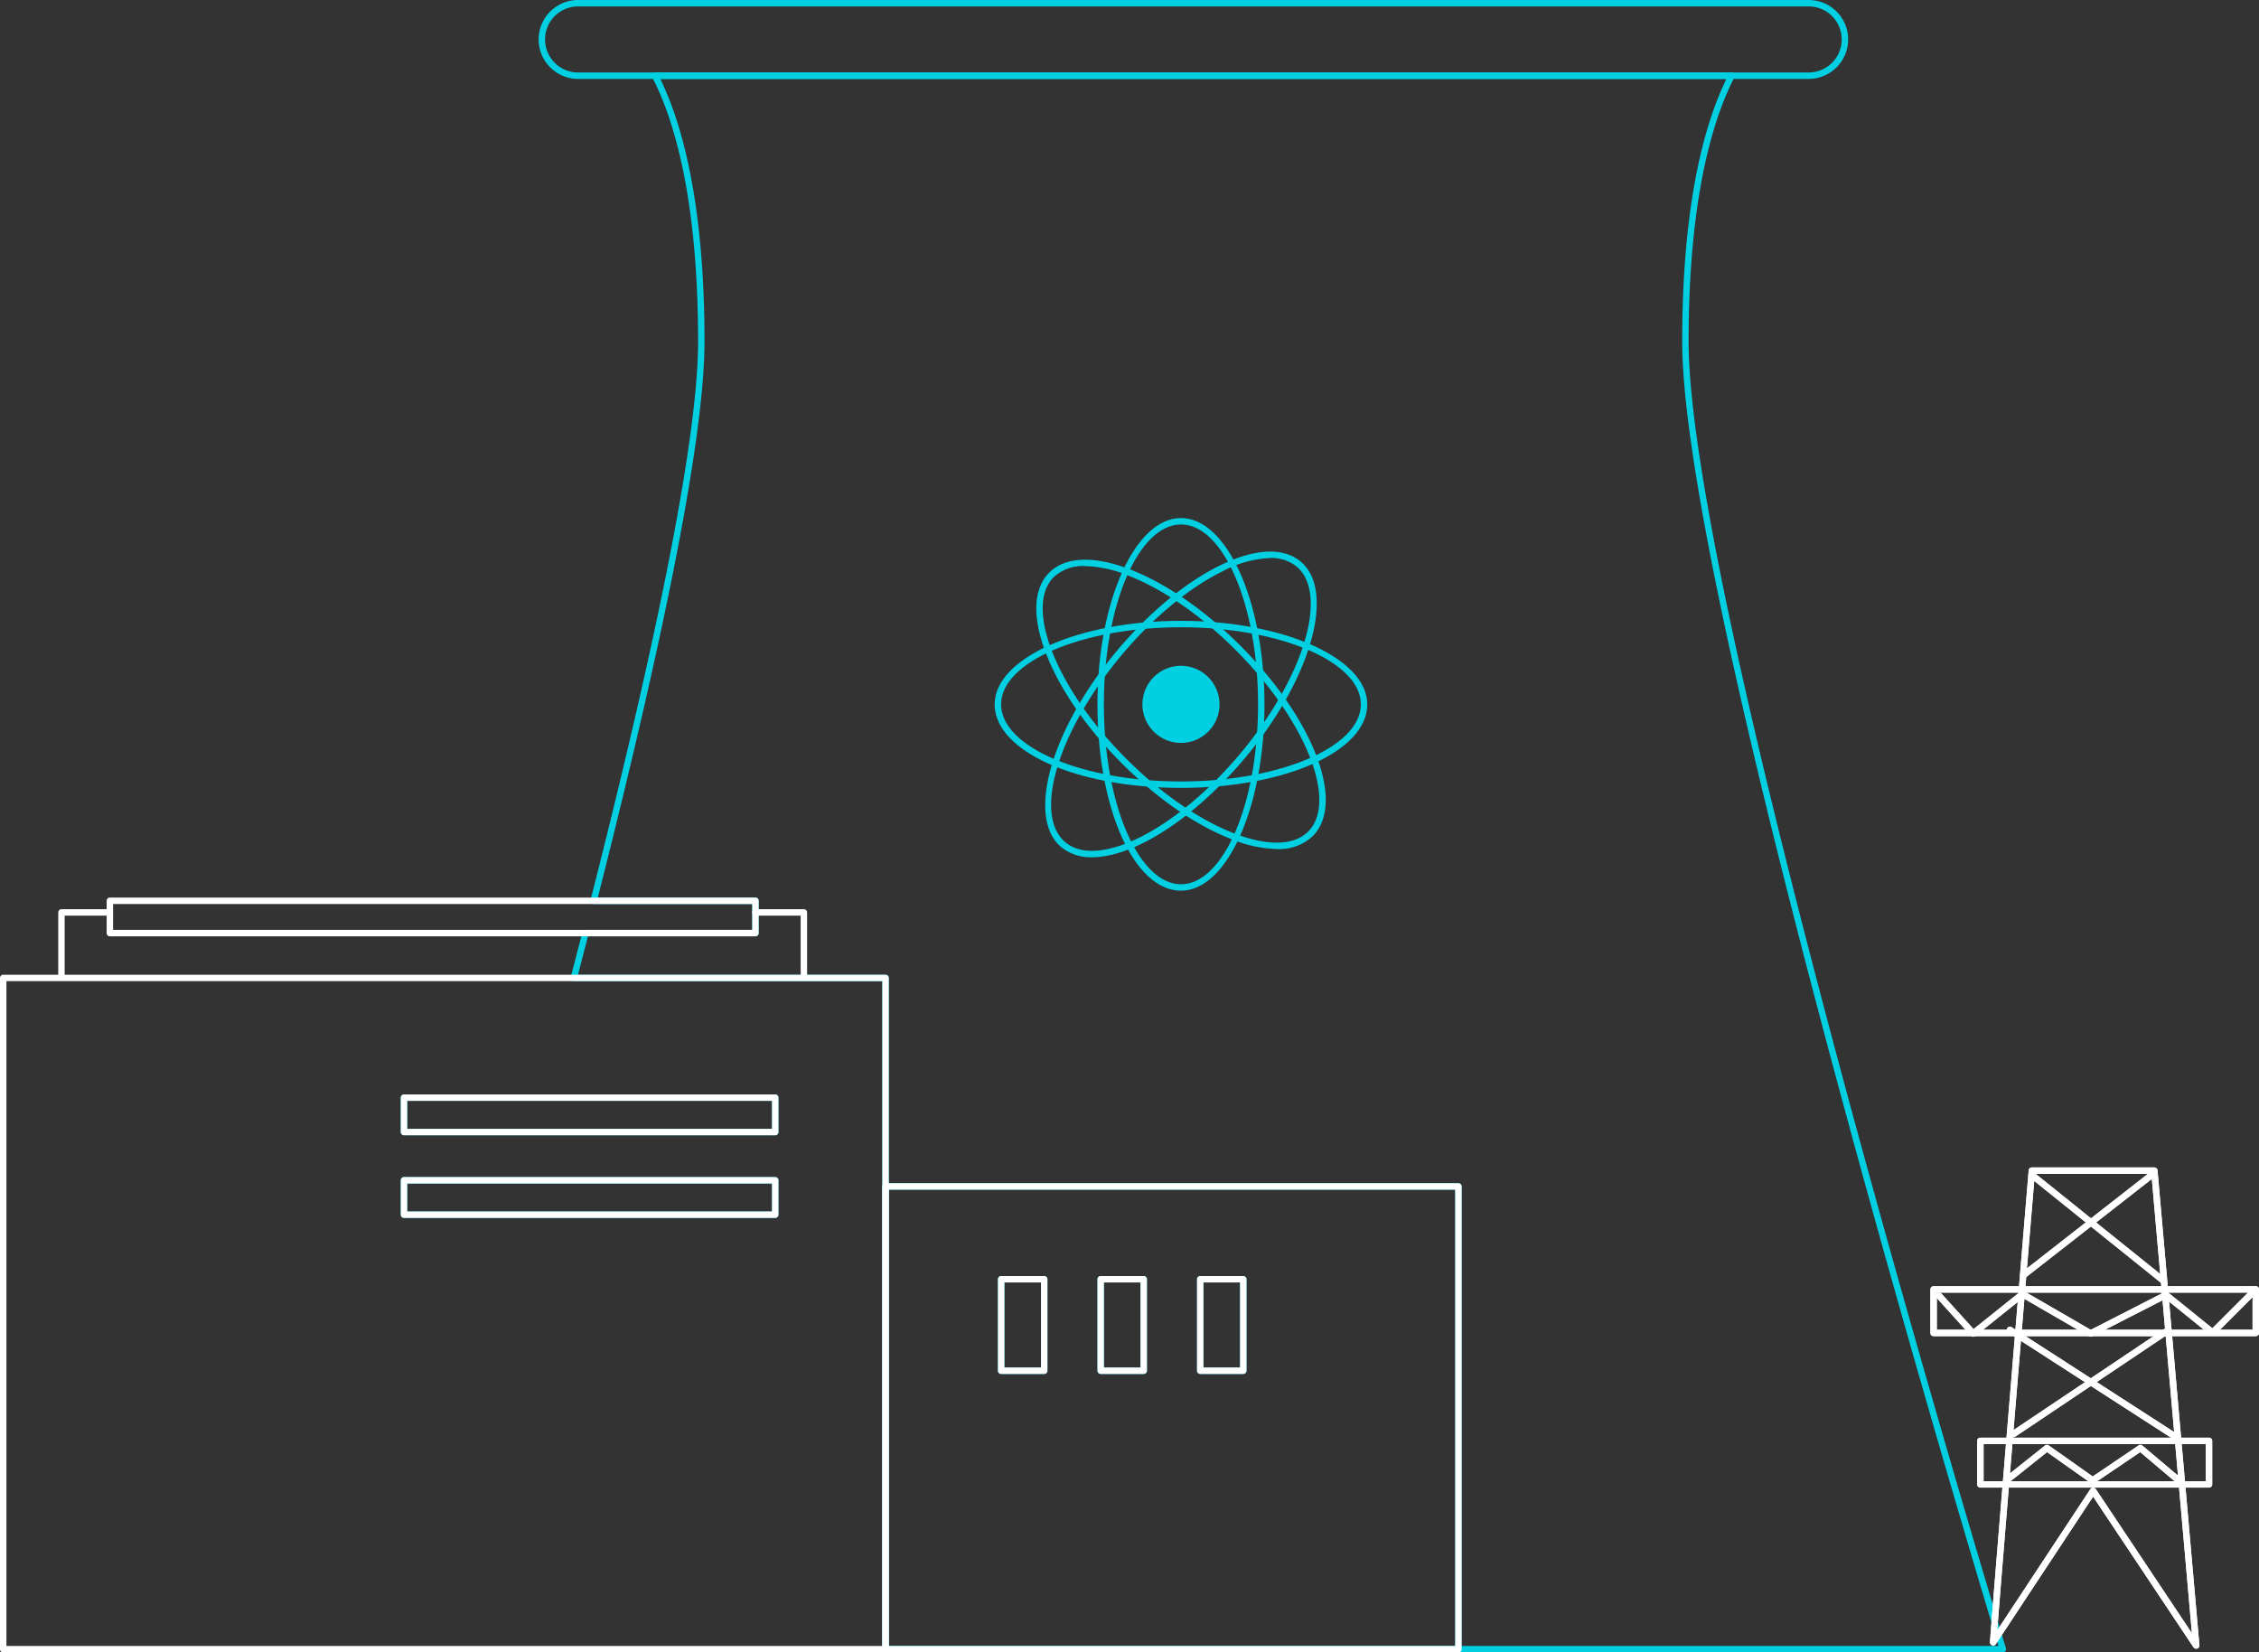<svg xmlns="http://www.w3.org/2000/svg" xmlns:xlink="http://www.w3.org/1999/xlink" width="351.622" height="257.17" viewBox="0 0 351.622 257.17">
  <rect x="0" y="0" width="351.622" height="257.17" fill="#333333" stroke="none"/>
  <defs>
    <clipPath id="clip-path">
      <rect id="Rectangle_2008" data-name="Rectangle 2008" width="351.622" height="257.17" fill="none"/>
    </clipPath>
  </defs>
  <g id="picto-centrale" transform="translate(-34.955 -1)">
    <g id="Groupe_4060" data-name="Groupe 4060" transform="translate(34.955 1)" clip-path="url(#clip-path)">
      <path id="Tracé_14103" data-name="Tracé 14103" d="M311.75,257.17H137.84a.5.5,0,0,1-.5-.5V152.7H89.32a.5.5,0,0,1-.484-.627q.712-2.72,1.411-5.435l.4-1.542a.5.5,0,0,1,.484-.375h25.96v-4.03H92.41a.5.5,0,0,1-.485-.624c11.1-43.68,16.735-72.917,16.735-86.9,0-22.638-3.885-34.878-7.144-41.159a.5.5,0,0,1,.444-.731H269.54a.5.5,0,0,1,.444.731c-3.259,6.281-7.144,18.52-7.144,41.159,0,37.227,40.083,172.422,48.119,199.146a.534.534,0,0,1,.013.054l.558,1.858c.459,1.5.7,2.3.7,2.3a.5.5,0,0,1-.479.644m-173.41-1H311.077c-.117-.386-.286-.94-.505-1.653l-.57-1.9a.534.534,0,0,1-.014-.054C301.915,225.709,261.84,90.516,261.84,53.17c0-22,3.661-34.312,6.888-40.89H102.772c3.228,6.578,6.888,18.892,6.888,40.89,0,14-5.588,43.1-16.607,86.521H117.59a.5.5,0,0,1,.5.5v5.03a.5.5,0,0,1-.5.5H91.517l-.3,1.167q-.621,2.4-1.248,4.812H137.84a.5.5,0,0,1,.5.5Z" fill="#01d0e2"/>
      <path id="Tracé_14104" data-name="Tracé 14104" d="M281.53,12.28H89.98A6.14,6.14,0,0,1,89.98,0H281.53a6.14,6.14,0,0,1,0,12.28M89.98,1a5.14,5.14,0,0,0,0,10.28H281.53a5.14,5.14,0,0,0,0-10.28Z" fill="#01d0e2"/>
      <path id="Tracé_14105" data-name="Tracé 14105" d="M341.842,256.592a.5.5,0,0,1-.416-.222L325.8,232.925l-15.131,22.943a.5.5,0,0,1-.917-.276c0-1.259,5.773-70.495,6.019-73.442a.5.5,0,0,1,.5-.458h19.057a.5.5,0,0,1,.5.456l6.519,73.9a.5.5,0,0,1-.5.544M325.8,231.521a.5.5,0,0,1,.416.223l14.961,22.442-6.307-71.494H316.726c-1.862,22.318-5.15,61.966-5.845,71.035l14.5-21.981a.5.5,0,0,1,.416-.225Z" fill="#fff"/>
      <path id="Tracé_14106" data-name="Tracé 14106" d="M341.842,256.592a.5.5,0,0,1-.416-.222L325.8,232.925l-15.131,22.943a.5.5,0,0,1-.917-.276c0-1.259,5.773-70.495,6.019-73.442a.5.5,0,0,1,.5-.458h19.057a.5.5,0,0,1,.5.456l6.519,73.9a.5.5,0,0,1-.5.544M325.8,231.521a.5.5,0,0,1,.416.223l14.961,22.442-6.307-71.494H316.726c-1.862,22.318-5.15,61.966-5.845,71.035l14.5-21.981a.5.5,0,0,1,.416-.225Z" fill="#fff"/>
      <path id="Tracé_14107" data-name="Tracé 14107" d="M351.121,207.949H300.972a.5.5,0,0,1-.5-.5V200.68a.5.5,0,0,1,.5-.5h50.149a.5.5,0,0,1,.5.5v6.769a.5.5,0,0,1-.5.5m-49.649-1H350.62v-5.77H301.472Z" fill="#fff"/>
      <path id="Tracé_14108" data-name="Tracé 14108" d="M351.121,207.949H300.972a.5.5,0,0,1-.5-.5V200.68a.5.5,0,0,1,.5-.5h50.149a.5.5,0,0,1,.5.5v6.769a.5.5,0,0,1-.5.5m-49.649-1H350.62v-5.77H301.472Z" fill="#fff"/>
      <path id="Tracé_14109" data-name="Tracé 14109" d="M343.839,231.52H308.252a.5.5,0,0,1-.5-.5v-6.771a.5.5,0,0,1,.5-.5h35.587a.5.5,0,0,1,.5.5v6.771a.5.5,0,0,1-.5.5m-35.087-1h34.587v-5.771H308.752Z" fill="#fff"/>
      <path id="Tracé_14110" data-name="Tracé 14110" d="M343.839,231.52H308.252a.5.5,0,0,1-.5-.5v-6.771a.5.5,0,0,1,.5-.5h35.587a.5.5,0,0,1,.5.5v6.771a.5.5,0,0,1-.5.5m-35.087-1h34.587v-5.771H308.752Z" fill="#fff"/>
      <path id="Tracé_14111" data-name="Tracé 14111" d="M307.134,208.037a.5.5,0,0,1-.371-.165l-5.3-5.861a.5.5,0,1,1,.742-.67l4.985,5.511,7.309-5.846a.5.5,0,0,1,.564-.042l10.37,6,11.481-5.876a.507.507,0,0,1,.542.056l6.908,5.579,6.4-6.4a.5.5,0,0,1,.707.707l-6.722,6.719a.5.5,0,0,1-.668.035l-7.005-5.658-11.434,5.852a.505.505,0,0,1-.479-.012L314.857,202l-7.411,5.928a.5.5,0,0,1-.312.109" fill="#fff"/>
      <path id="Tracé_14112" data-name="Tracé 14112" d="M307.134,208.037a.5.5,0,0,1-.371-.165l-5.3-5.861a.5.5,0,1,1,.742-.67l4.985,5.511,7.309-5.846a.5.5,0,0,1,.564-.042l10.37,6,11.481-5.876a.507.507,0,0,1,.542.056l6.908,5.579,6.4-6.4a.5.5,0,0,1,.707.707l-6.722,6.719a.5.5,0,0,1-.668.035l-7.005-5.658-11.434,5.852a.505.505,0,0,1-.479-.012L314.857,202l-7.411,5.928a.5.5,0,0,1-.312.109" fill="#fff"/>
      <path id="Tracé_14113" data-name="Tracé 14113" d="M314.949,198.966a.5.5,0,0,1-.308-.894l20.1-15.7a.5.5,0,0,1,.615.787l-20.1,15.7a.494.494,0,0,1-.308.106" fill="#fff"/>
      <path id="Tracé_14114" data-name="Tracé 14114" d="M314.949,198.966a.5.5,0,0,1-.308-.894l20.1-15.7a.5.5,0,0,1,.615.787l-20.1,15.7a.494.494,0,0,1-.308.106" fill="#fff"/>
      <path id="Tracé_14115" data-name="Tracé 14115" d="M336.721,199.8a.5.5,0,0,1-.313-.11L316.1,183.364a.5.5,0,0,1,.627-.78l20.306,16.329a.5.5,0,0,1-.313.89" fill="#fff"/>
      <path id="Tracé_14116" data-name="Tracé 14116" d="M336.721,199.8a.5.5,0,0,1-.313-.11L316.1,183.364a.5.5,0,0,1,.627-.78l20.306,16.329a.5.5,0,0,1-.313.89" fill="#fff"/>
      <path id="Tracé_14117" data-name="Tracé 14117" d="M339.235,231a.5.5,0,0,1-.322-.118l-5.782-4.885-7.119,4.814a.5.5,0,0,1-.568-.006l-6.812-4.809-5.882,4.686a.5.5,0,0,1-.623-.782l6.175-4.92a.5.5,0,0,1,.6-.017l6.836,4.826,7.145-4.832a.5.5,0,0,1,.6.032l6.071,5.129a.5.5,0,0,1-.322.882" fill="#fff"/>
      <path id="Tracé_14118" data-name="Tracé 14118" d="M339.235,231a.5.5,0,0,1-.322-.118l-5.782-4.885-7.119,4.814a.5.5,0,0,1-.568-.006l-6.812-4.809-5.882,4.686a.5.5,0,0,1-.623-.782l6.175-4.92a.5.5,0,0,1,.6-.017l6.836,4.826,7.145-4.832a.5.5,0,0,1,.6.032l6.071,5.129a.5.5,0,0,1-.322.882" fill="#fff"/>
      <path id="Tracé_14119" data-name="Tracé 14119" d="M338.816,224.229a.489.489,0,0,1-.271-.08L312.585,207.4a.5.5,0,1,1,.543-.84l25.959,16.748a.5.5,0,0,1-.271.92" fill="#fff"/>
      <path id="Tracé_14120" data-name="Tracé 14120" d="M338.816,224.229a.489.489,0,0,1-.271-.08L312.585,207.4a.5.5,0,1,1,.543-.84l25.959,16.748a.5.5,0,0,1-.271.92" fill="#fff"/>
      <path id="Tracé_14121" data-name="Tracé 14121" d="M313.414,223.671a.5.5,0,0,1-.278-.915l23.726-15.911a.5.5,0,1,1,.557.83l-23.727,15.911a.491.491,0,0,1-.278.085" fill="#fff"/>
      <path id="Tracé_14122" data-name="Tracé 14122" d="M313.414,223.671a.5.5,0,0,1-.278-.915l23.726-15.911a.5.5,0,1,1,.557.83l-23.727,15.911a.491.491,0,0,1-.278.085" fill="#fff"/>
      <path id="Tracé_14123" data-name="Tracé 14123" d="M227.01,257.17H137.84a.5.5,0,0,1-.5-.5V184.65a.5.5,0,0,1,.5-.5h89.17a.5.5,0,0,1,.5.5v72.02a.5.5,0,0,1-.5.5m-88.67-1h88.17V185.15H138.34Z" fill="#01d0e2"/>
      <path id="Tracé_14124" data-name="Tracé 14124" d="M227.01,257.17H137.84a.5.5,0,0,1-.5-.5V184.65a.5.5,0,0,1,.5-.5h89.17a.5.5,0,0,1,.5.5v72.02a.5.5,0,0,1-.5.5m-88.67-1h88.17V185.15H138.34Z" fill="#fff"/>
      <path id="Tracé_14125" data-name="Tracé 14125" d="M137.84,257.17H.5a.5.5,0,0,1-.5-.5V152.2a.5.5,0,0,1,.5-.5H137.84a.5.5,0,0,1,.5.5V256.67a.5.5,0,0,1-.5.5M1,256.17H137.34V152.7H1Z" fill="#fff"/>
      <path id="Tracé_14126" data-name="Tracé 14126" d="M120.666,176.686H62.884a.5.5,0,0,1-.5-.5v-5.355a.5.5,0,0,1,.5-.5h57.782a.5.5,0,0,1,.5.5v5.355a.5.5,0,0,1-.5.5m-57.282-1h56.782v-4.354H63.384Z" fill="#01d0e2"/>
      <path id="Tracé_14127" data-name="Tracé 14127" d="M120.666,176.686H62.884a.5.5,0,0,1-.5-.5v-5.355a.5.5,0,0,1,.5-.5h57.782a.5.5,0,0,1,.5.5v5.355a.5.5,0,0,1-.5.5m-57.282-1h56.782v-4.354H63.384Z" fill="#fff"/>
      <path id="Tracé_14128" data-name="Tracé 14128" d="M120.666,189.544H62.884a.5.5,0,0,1-.5-.5V183.69a.5.5,0,0,1,.5-.5h57.782a.5.5,0,0,1,.5.5v5.354a.5.5,0,0,1-.5.5m-57.282-1h56.782V184.19H63.384Z" fill="#01d0e2"/>
      <path id="Tracé_14129" data-name="Tracé 14129" d="M120.666,189.544H62.884a.5.5,0,0,1-.5-.5V183.69a.5.5,0,0,1,.5-.5h57.782a.5.5,0,0,1,.5.5v5.354a.5.5,0,0,1-.5.5m-57.282-1h56.782V184.19H63.384Z" fill="#fff"/>
      <path id="Tracé_14130" data-name="Tracé 14130" d="M162.536,213.829h-6.7a.5.5,0,0,1-.5-.5V199.094a.5.5,0,0,1,.5-.5h6.7a.5.5,0,0,1,.5.5v14.235a.5.5,0,0,1-.5.5m-6.2-1h5.7V199.594h-5.7Z" fill="#01d0e2"/>
      <path id="Tracé_14131" data-name="Tracé 14131" d="M162.536,213.829h-6.7a.5.5,0,0,1-.5-.5V199.094a.5.5,0,0,1,.5-.5h6.7a.5.5,0,0,1,.5.5v14.235a.5.5,0,0,1-.5.5m-6.2-1h5.7V199.594h-5.7Z" fill="#fff"/>
      <path id="Tracé_14132" data-name="Tracé 14132" d="M178.027,213.829h-6.7a.5.5,0,0,1-.5-.5V199.094a.5.5,0,0,1,.5-.5h6.7a.5.5,0,0,1,.5.5v14.235a.5.5,0,0,1-.5.5m-6.2-1h5.7V199.594h-5.7Z" fill="#01d0e2"/>
      <path id="Tracé_14133" data-name="Tracé 14133" d="M178.027,213.829h-6.7a.5.5,0,0,1-.5-.5V199.094a.5.5,0,0,1,.5-.5h6.7a.5.5,0,0,1,.5.5v14.235a.5.5,0,0,1-.5.5m-6.2-1h5.7V199.594h-5.7Z" fill="#fff"/>
      <path id="Tracé_14134" data-name="Tracé 14134" d="M193.521,213.829h-6.7a.5.5,0,0,1-.5-.5V199.094a.5.5,0,0,1,.5-.5h6.7a.5.5,0,0,1,.5.5v14.235a.5.5,0,0,1-.5.5m-6.2-1h5.7V199.594h-5.7Z" fill="#01d0e2"/>
      <path id="Tracé_14135" data-name="Tracé 14135" d="M193.521,213.829h-6.7a.5.5,0,0,1-.5-.5V199.094a.5.5,0,0,1,.5-.5h6.7a.5.5,0,0,1,.5.5v14.235a.5.5,0,0,1-.5.5m-6.2-1h5.7V199.594h-5.7Z" fill="#fff"/>
      <path id="Tracé_14136" data-name="Tracé 14136" d="M117.59,145.721H17.1a.5.5,0,0,1-.5-.5v-5.03a.5.5,0,0,1,.5-.5H117.59a.5.5,0,0,1,.5.5v5.03a.5.5,0,0,1-.5.5m-99.99-1h99.49v-4.03H17.6Z" fill="#fff"/>
      <path id="Tracé_14137" data-name="Tracé 14137" d="M125.127,152.551a.5.5,0,0,1-.5-.5v-9.545H117.59a.5.5,0,0,1,0-1h7.537a.5.5,0,0,1,.5.5v10.045a.5.5,0,0,1-.5.5" fill="#fff"/>
      <path id="Tracé_14138" data-name="Tracé 14138" d="M183.822,122.622c-16.262,0-29-5.71-29-13,0-7.168,13.009-13,29-13s29,5.832,29,13c0,7.29-12.738,13-29,13m0-25c-15.439,0-28,5.383-28,12s12.561,12,28,12,28-5.383,28-12-12.561-12-28-12" fill="#01d0e2"/>
      <path id="Tracé_14139" data-name="Tracé 14139" d="M169.984,133.415a7.26,7.26,0,0,1-4.8-1.577c-5.492-4.607-1.6-18.322,8.682-30.571,4.937-5.884,10.59-10.575,15.92-13.212,5.456-2.7,9.96-2.932,12.679-.648,5.492,4.608,1.6,18.323-8.682,30.572-8.068,9.615-17.394,15.435-23.8,15.436M197.7,86.843a17.506,17.506,0,0,0-7.476,2.108c-5.208,2.576-10.747,7.179-15.6,12.958-9.924,11.827-13.874,24.909-8.806,29.163s17.267-1.91,27.191-13.736,13.874-24.909,8.806-29.163a6.231,6.231,0,0,0-4.118-1.33m-23.456,14.745h0Z" fill="#01d0e2"/>
      <path id="Tracé_14140" data-name="Tracé 14140" d="M183.822,103.623a6,6,0,1,1-6,6,6,6,0,0,1,6-6" fill="#01d0e2"/>
      <path id="Tracé_14141" data-name="Tracé 14141" d="M198.739,132.138a19.923,19.923,0,0,1-7.1-1.549c-5.539-2.161-11.58-6.342-17.011-11.773s-9.612-11.472-11.773-17.011c-2.214-5.672-2.051-10.178.46-12.687s7.015-2.674,12.687-.46c5.539,2.161,11.58,6.342,17.011,11.773,11.5,11.5,16.468,24.544,11.313,29.7a7.618,7.618,0,0,1-5.588,2.009M168.9,88.1a6.653,6.653,0,0,0-4.88,1.722c-2.212,2.212-2.3,6.337-.236,11.617,2.113,5.413,6.214,11.332,11.549,16.667S186.59,127.545,192,129.658c5.279,2.058,9.4,1.975,11.617-.236,4.679-4.678-.4-17.367-11.313-28.284C186.972,95.8,181.052,91.7,175.64,89.589A19.027,19.027,0,0,0,168.9,88.1" fill="#01d0e2"/>
      <path id="Tracé_14142" data-name="Tracé 14142" d="M183.822,138.622c-7.29,0-13-12.738-13-29,0-15.99,5.832-29,13-29s13,13.01,13,29-5.832,29-13,29m0-57c-6.617,0-12,12.561-12,28s5.383,28,12,28,12-12.561,12-28-5.383-28-12-28" fill="#01d0e2"/>
      <path id="Tracé_14143" data-name="Tracé 14143" d="M9.566,152.551a.5.5,0,0,1-.5-.5V142.006a.5.5,0,0,1,.5-.5H17.1a.5.5,0,1,1,0,1H10.066v9.545a.5.5,0,0,1-.5.5" fill="#fff"/>
    </g>
  </g>
</svg>
